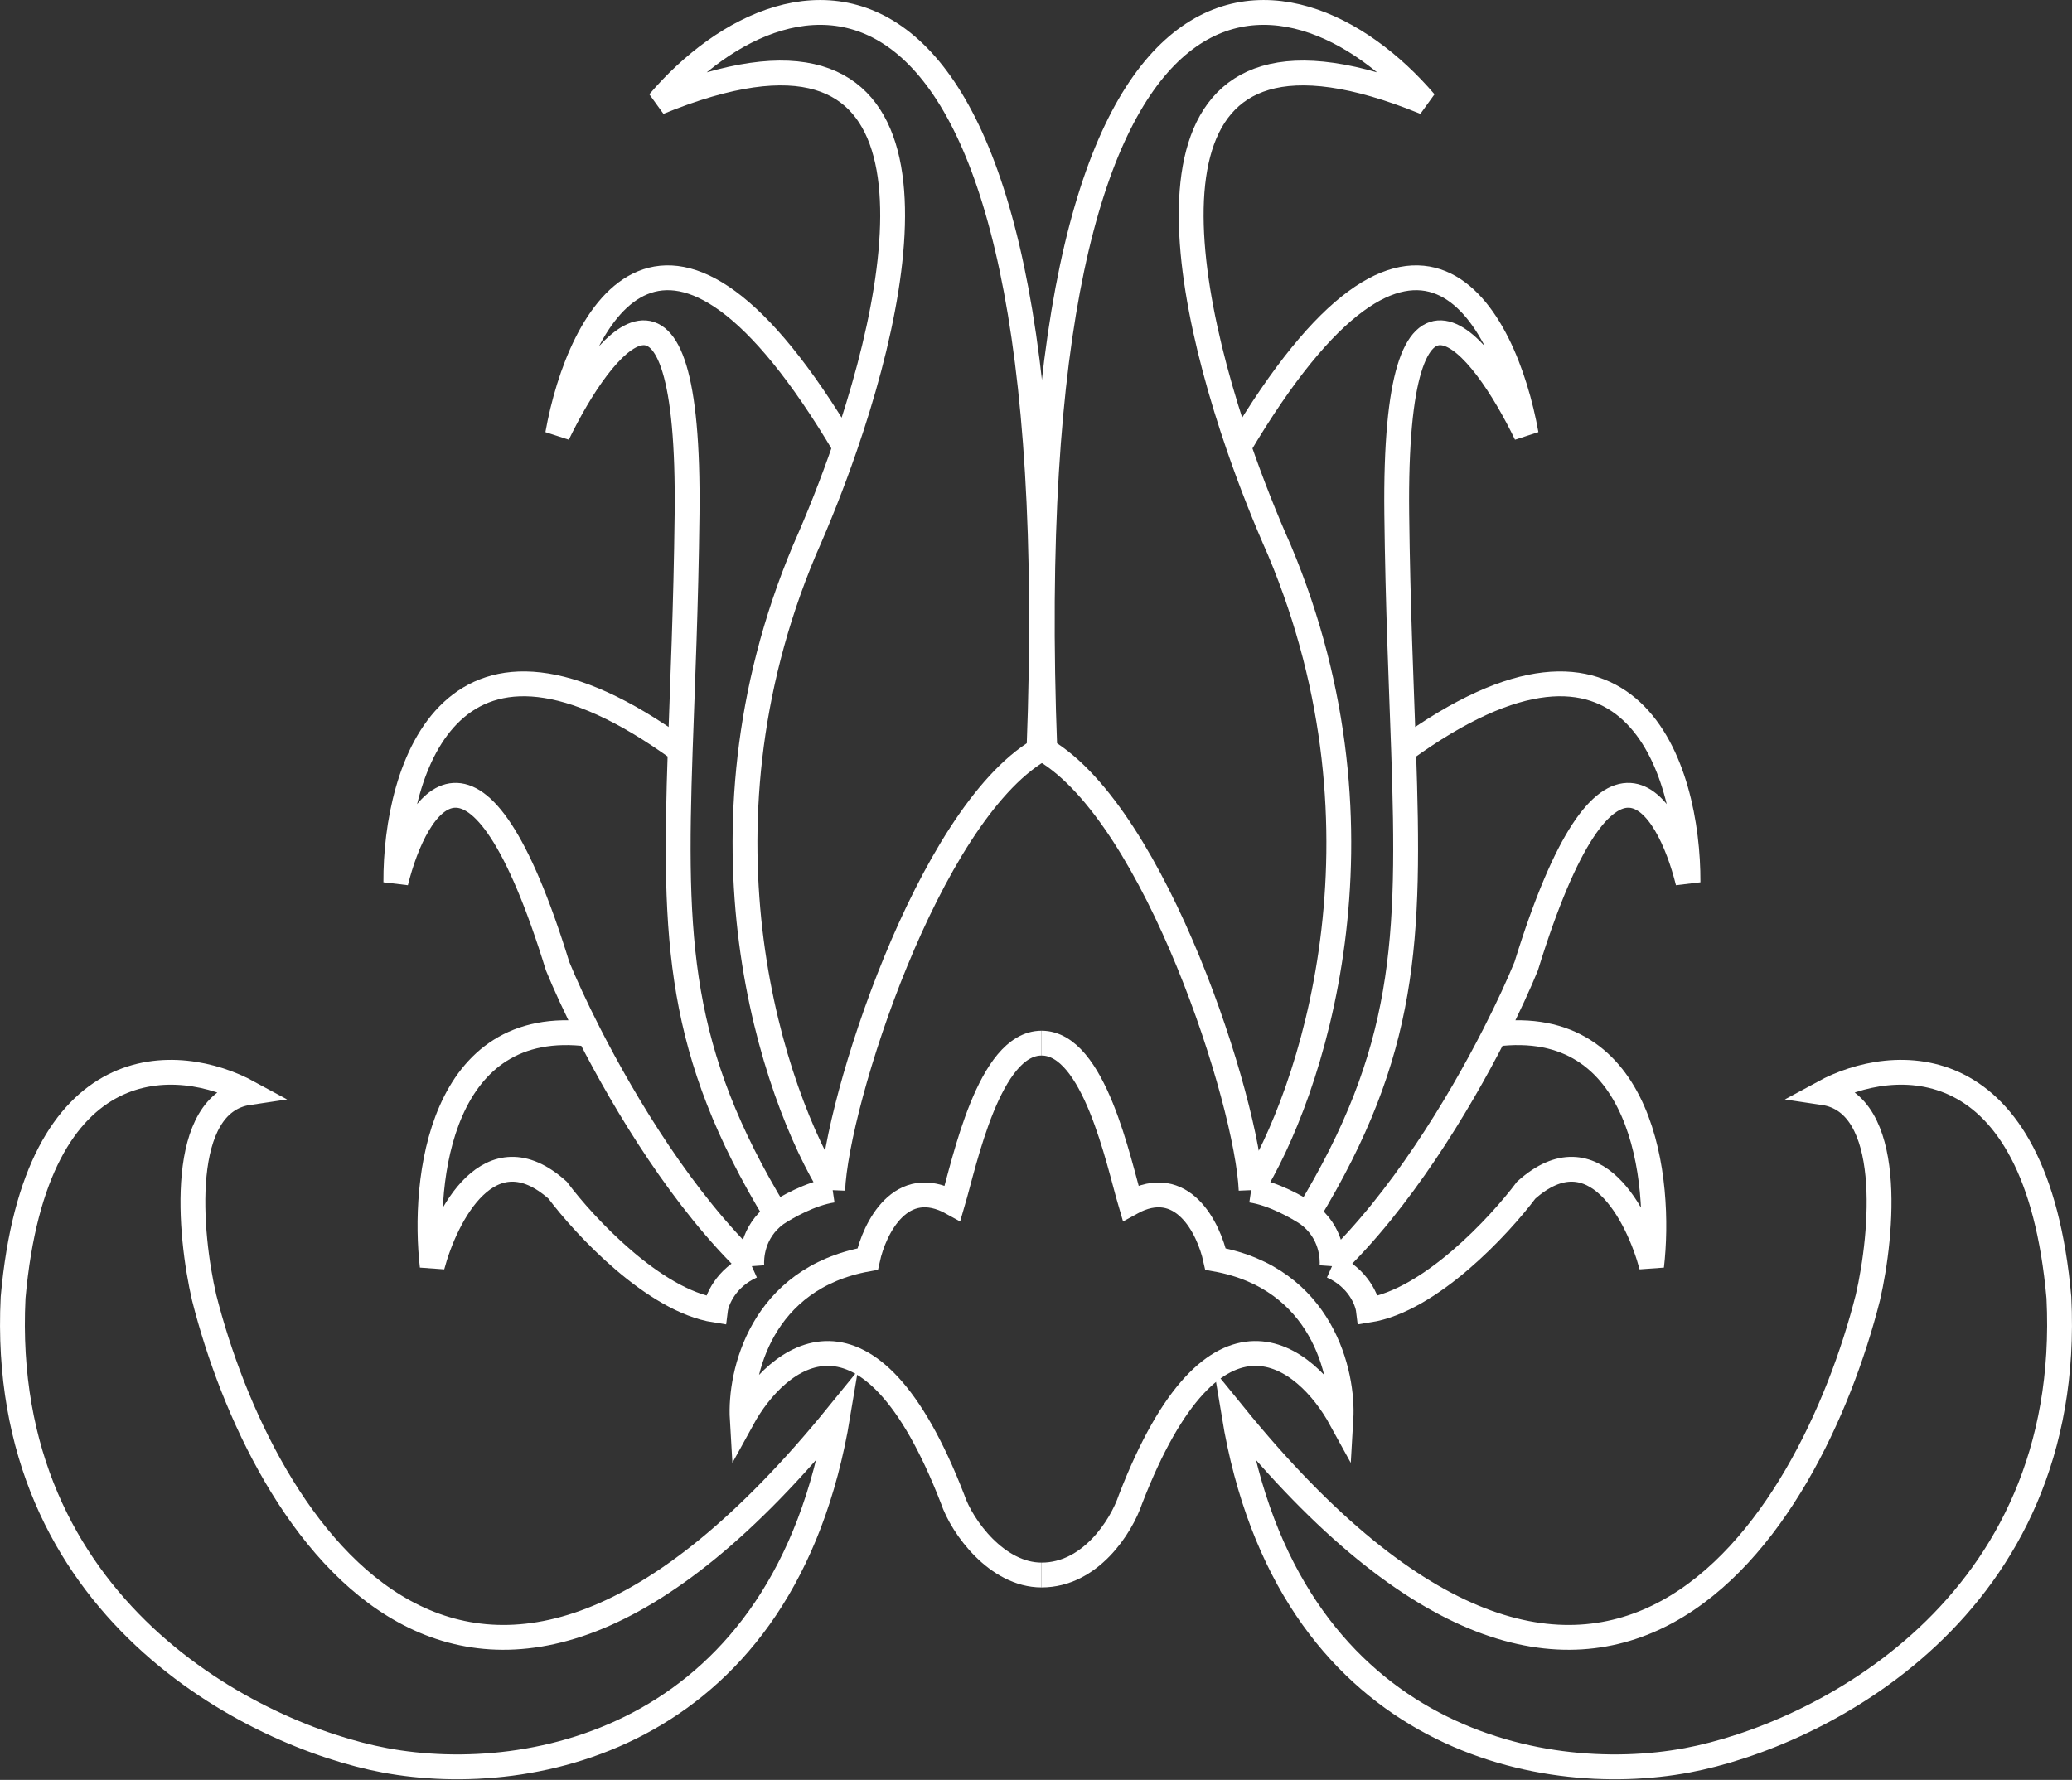 <svg width="71" height="61" viewBox="0 0 71 61" fill="none" xmlns="http://www.w3.org/2000/svg">
<rect x="0" y="0" width="71" height="61" fill="#333333" stroke="none"/>
<path d="M28.533 40.789C26.5 37.545 23.46 28.618 27.563 18.859C28.039 17.787 28.52 16.579 28.955 15.318M28.533 40.789C27.774 40.901 26.935 41.382 26.593 41.611M28.533 40.789C28.662 37.75 31.799 27.979 35.602 25.712C36.711 -3.455 27.101 -1.792 22.573 3.508C32.359 -0.493 31.392 8.251 28.955 15.318M28.955 15.318C22.861 5.029 19.851 10.742 19.108 14.884C20.633 11.732 23.654 7.867 23.543 17.625C23.507 20.791 23.387 23.421 23.309 25.712M26.593 41.611C23.206 36.029 23.087 32.251 23.309 25.712M26.593 41.611C25.761 42.228 25.742 43.125 25.761 43.393M23.309 25.712C15.471 20.01 13.546 26.352 13.564 30.235C14.257 27.448 16.336 24.122 19.108 33.114C19.349 33.704 19.718 34.515 20.192 35.444M25.761 43.393C23.429 41.167 21.443 37.894 20.192 35.444M25.761 43.393C24.862 43.796 24.555 44.566 24.514 44.901C22.407 44.572 20.032 42.023 19.108 40.789C16.779 38.706 15.273 41.657 14.811 43.393C14.471 40.468 15.072 34.782 20.192 35.444" stroke="white" stroke-width="0.851"/>
<path d="M42.872 40.789C44.905 37.545 47.945 28.618 43.843 18.859C43.367 17.787 42.885 16.579 42.45 15.318M42.872 40.789C43.631 40.901 44.47 41.382 44.813 41.611M42.872 40.789C42.743 37.75 39.607 27.979 35.803 25.712C34.695 -3.455 44.305 -1.792 48.832 3.508C39.046 -0.493 40.013 8.251 42.45 15.318M42.45 15.318C48.544 5.029 51.554 10.742 52.297 14.884C50.773 11.732 47.751 7.867 47.862 17.625C47.898 20.791 48.018 23.421 48.096 25.712M44.813 41.611C48.2 36.029 48.319 32.251 48.096 25.712M44.813 41.611C45.644 42.228 45.663 43.125 45.644 43.393M48.096 25.712C55.934 20.01 57.859 26.352 57.842 30.235C57.149 27.448 55.07 24.122 52.297 33.114C52.056 33.704 51.688 34.515 51.213 35.444M45.644 43.393C47.976 41.167 49.963 37.894 51.213 35.444M45.644 43.393C46.543 43.796 46.851 44.566 46.892 44.901C48.999 44.572 51.373 42.023 52.297 40.789C54.626 38.706 56.132 41.657 56.594 43.393C56.934 40.468 56.334 34.782 51.213 35.444" stroke="white" stroke-width="0.851"/>
<path d="M13.187 60.328C8.721 59.491 -0.079 55.149 0.449 44.47C1.22 35.759 6.15 36.157 8.518 37.445C6.082 37.806 6.488 42.279 6.995 44.47C8.975 52.282 16.089 64.021 28.715 48.485C26.888 59.525 18.287 61.283 13.187 60.328Z" stroke="white" stroke-width="0.851"/>
<path d="M35.691 53.978C34.166 53.978 32.965 52.333 32.642 51.374C29.759 43.918 26.636 46.44 25.434 48.633C25.342 47.079 26.072 43.808 29.731 43.15C29.962 42.099 30.868 40.244 32.642 41.231C33.058 39.815 33.889 35.749 35.691 35.749" stroke="white" stroke-width="0.851"/>
<path d="M35.692 53.978C37.355 53.978 38.418 52.333 38.741 51.374C41.624 43.918 44.748 46.44 45.949 48.633C46.041 47.079 45.311 43.808 41.652 43.15C41.421 42.099 40.516 40.244 38.741 41.231C38.325 39.815 37.494 35.749 35.692 35.749" stroke="white" stroke-width="0.851"/>
<path d="M57.813 60.328C62.279 59.491 71.079 55.149 70.551 44.47C69.779 35.759 64.85 36.157 62.482 37.445C64.918 37.806 64.512 42.279 64.005 44.47C62.026 52.282 54.911 64.021 42.285 48.485C44.112 59.525 52.713 61.283 57.813 60.328Z" stroke="white" stroke-width="0.851"/>
</svg>

